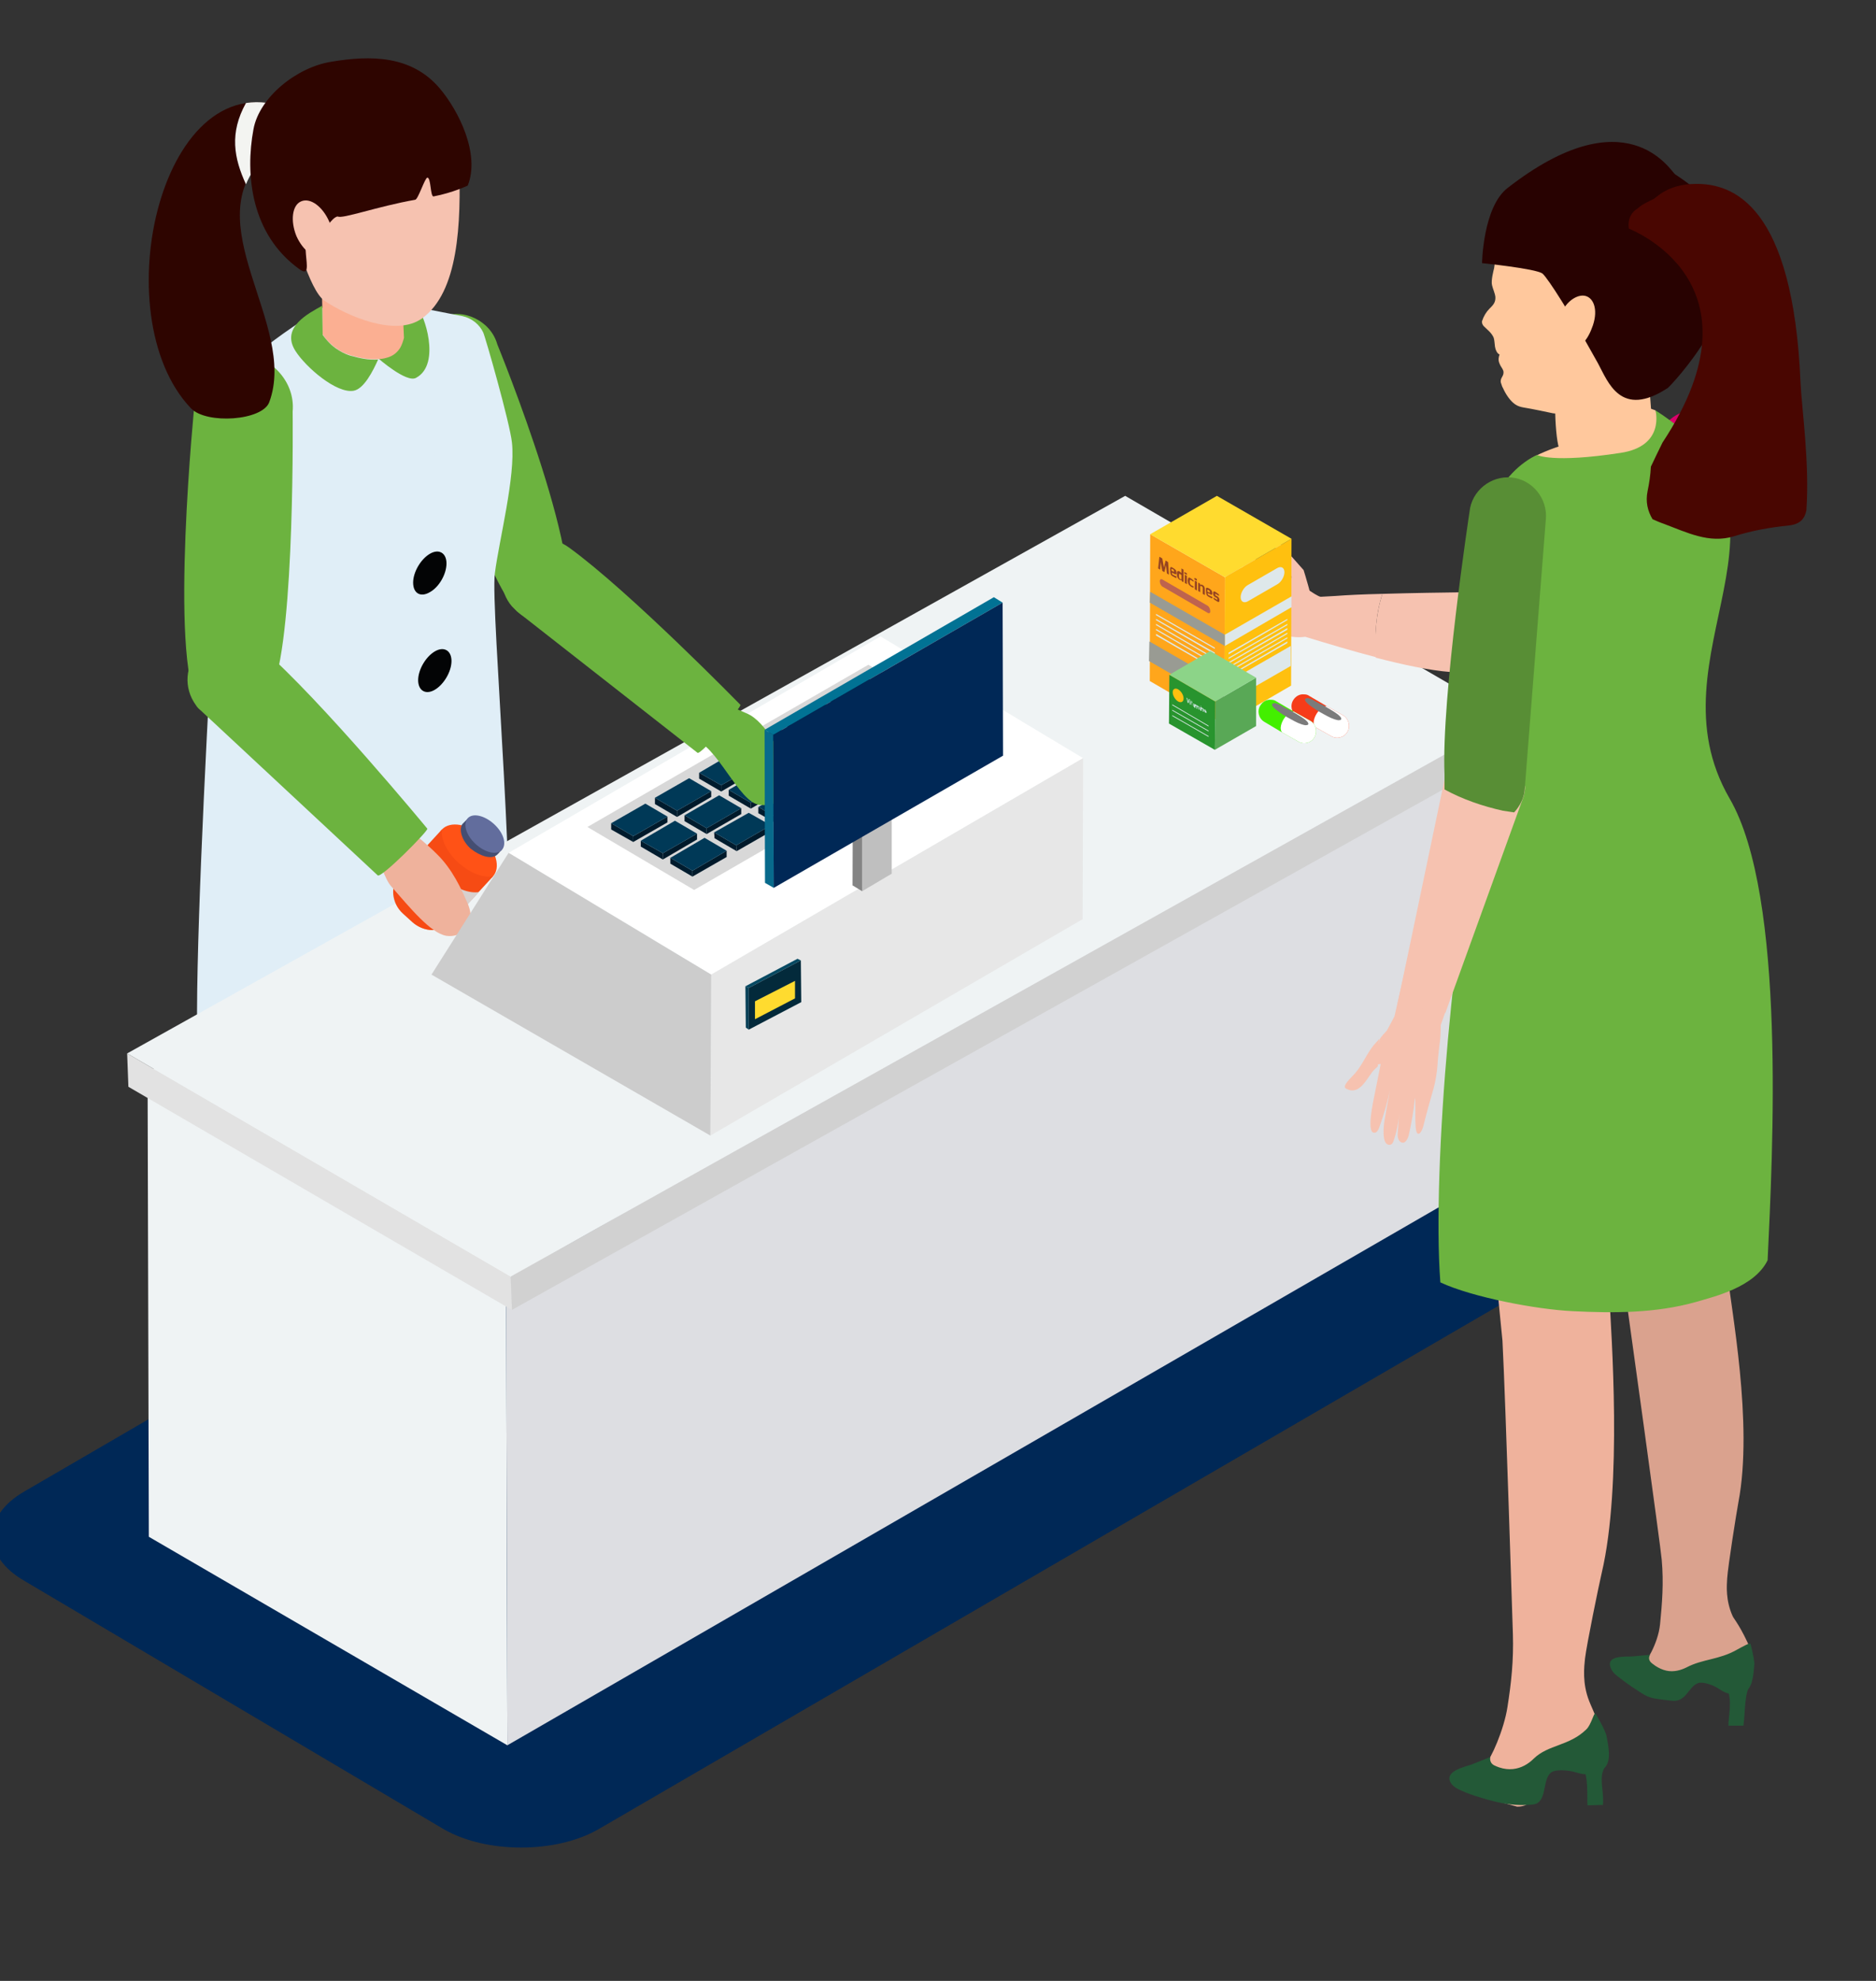 <?xml version="1.0" encoding="utf-8"?>
<!-- Generator: Adobe Illustrator 22.1.0, SVG Export Plug-In . SVG Version: 6.00 Build 0)  -->
<svg version="1.1" id="Layer_1" xmlns="http://www.w3.org/2000/svg" xmlns:xlink="http://www.w3.org/1999/xlink" x="0px" y="0px"
	 viewBox="0 0 450 475" style="enable-background:new 0 0 450 475;" xml:space="preserve">
<rect x="0" y="0" width="450" height="475" fill="#333333" stroke="none"/>
<style type="text/css">
	.st0{fill:#002856;}
	.st1{fill:#6CB33F;}
	.st2{fill:#EFB29C;}
	.st3{fill:#C98B75;}
	.st4{fill:#1F1F1F;}
	.st5{fill:#E0EEF7;}
	.st6{fill:#EDB09D;}
	.st7{fill:#030405;}
	.st8{fill:#FBAF92;}
	.st9{fill:#2E0500;}
	.st10{fill:#F3F4F1;}
	.st11{fill:#F6C2B0;}
	.st12{enable-background:new    ;}
	.st13{fill:#EFF3F4;}
	.st14{fill:#DDDEE2;}
	.st15{fill:#E2E2E2;}
	.st16{fill:#D1D1D1;}
	.st17{opacity:0.11;fill:#CF7D18;}
	.st18{fill:#FF5216;}
	.st19{fill:#F64B14;}
	.st20{fill:#D8D0CE;}
	.st21{opacity:0.41;fill:#F64B14;}
	.st22{fill:#454E72;}
	.st23{fill:#626D9D;}
	.st24{fill:#FFFFFF;}
	.st25{fill:#E7E7E7;}
	.st26{fill:#CCCCCC;}
	.st27{fill:#D8D8D8;}
	.st28{fill:#001C2E;}
	.st29{fill:#001A2B;}
	.st30{fill:#003957;}
	.st31{fill:#BFBFBF;}
	.st32{fill:#848484;}
	.st33{fill:#BABABA;}
	.st34{fill:#086A8C;}
	.st35{fill:#017294;}
	.st36{fill:#074057;}
	.st37{fill:#064962;}
	.st38{fill:#032A3B;}
	.st39{fill:#FFDB2F;}
	.st40{fill:#DA006B;}
	.st41{fill:#FFC89D;}
	.st42{fill:#235937;}
	.st43{fill:#DAA28E;}
	.st44{fill:#280201;}
	.st45{fill:#490601;}
	.st46{fill:#588E35;}
	.st47{fill:#FFC00F;}
	.st48{fill:#FFA61B;}
	.st49{fill:#DEE8EA;}
	.st50{fill:#999B93;}
	.st51{fill:#BE634E;}
	.st52{fill:#59A856;}
	.st53{fill:#28942E;}
	.st54{fill:#8CD488;}
	.st55{fill:#D5E6EA;}
	.st56{fill:#954421;}
	.st57{fill:#F63C19;}
	.st58{fill:#7B7B7B;}
	.st59{fill:#43EF00;}
</style>
<g>
	<g>
		<path class="st0" d="M5.9,379.1l100.5,59.5c10.2,5.9,27,5.9,37.2,0l235.3-136.8c10.2-5.9,10.2-15.6,0-21.5l-100.5-59.5
			c-10.2-5.9-27-5.9-37.2,0L5.9,357.6C-4.4,363.5-4.4,373.2,5.9,379.1z"/>
	</g>
	<g>
		<g>
			<g>
				<path class="st1" d="M124.9,147.3c6.2,4.5,9.7,0,9.7,0c8-7.8-15.3-64.7-15.3-64.7c-1.7-6-8.5-8.5-12.6-6.8
					c-4.9,2-7.5,7.6-5.8,12C100.8,87.8,116.2,141,124.9,147.3z"/>
			</g>
			<g>
				<path class="st2" d="M176.5,182.1c0.2,1,0.6,3.2,2.1,2.7c1.4-0.6,2-4.1,2.5-5.4c0.8-2.2,0.7-4,0.2-6.3c-0.1-0.6-0.9-1.5-2-2
					C176.3,169.9,175.9,178.8,176.5,182.1z"/>
			</g>
			<g>
				<g>
					<path d="M91.6,355.4c-0.5,6.1-0.7,12.4-0.9,15.1l-2.8,0.3c0-6,0.6-10.9,0.8-15.5L91.6,355.4z"/>
				</g>
				<g>
					<g>
						<path class="st3" d="M90.3,247.6c-0.4,4.6-0.9,9.3-1.4,13.9c-0.7,7.4-2.5,14.9-2,22.2c1.4,18.8,3.4,37.4,5.5,56.1l-3.7,15.6
							l6.2,22.1l16.4,0.3c-1.5,0-5.2-31.3-5.5-34.5c-1-8.6,0.4-15.8,1.6-24.2c1.6-10.9,3.1-21.8,4.7-32.6c0.7-5.2,1.7-10.2,1.3-15.5
							c-0.2-2.4-0.2-4.9-0.1-7.3c0.1-2,1.5-6.1,0.9-8c-1-2.8-5.7-3.1-8.4-3.8C100.6,250.5,95.4,249.1,90.3,247.6z"/>
					</g>
					<g>
						<path class="st4" d="M111.3,377.9l-0.1,4.3L99.4,382c-2.4,0-4.5-1.7-5-4l-4.1-17l-1.5-5.4l1.2-4.8c0,0,9,23.5,10,23.5
							c1,0,9.5-0.1,9.5-0.1l0.3-3.3L111.3,377.9z"/>
					</g>
				</g>
			</g>
			<g>
				<path class="st5" d="M69.7,81.9c1.4-2.2,13.3,4.1,23.5,4.1c10.2,0,15.2-9,15.2,1.1c0,10.2-1.5,56.6-11.6,56.6
					C86.7,143.8,64.2,90.5,69.7,81.9z"/>
			</g>
			<g>
				<g>
					<path d="M71.4,365.7c-0.3,6.1-0.3,12.4-0.4,15.1l-2.8,0.3c-0.1-6,0.2-10.9,0.3-15.5H71.4z"/>
				</g>
				<g>
					<g>
						<path class="st6" d="M66.7,258c-0.3,4.7-0.6,9.3-0.9,14c-0.5,7.4-2,15-1.3,22.3c1.9,18.7,4.6,37.3,7.3,55.9l-3.2,15.7
							l6.9,21.9l16.4-0.2c-1.4,0-6.1-31.1-6.6-34.3c-1.2-8.6-0.1-15.8,0.8-24.3c1.2-10.9,2.4-21.8,3.6-32.8
							c0.6-5.3,1.4-10.3,0.9-15.6c-0.2-2.4-0.3-4.9-0.3-7.3c0-2,1.3-6.1,0.6-8c-1.1-2.7-5.8-2.9-8.5-3.6
							C77.1,260.6,71.9,259.3,66.7,258z"/>
					</g>
					<g>
						<path class="st4" d="M91.8,387.5l0.1,4.3L80,392c-2.4,0-4.5-1.5-5.1-3.8l-4.6-16.9l-1.7-5.4l1-4.9c0,0,9.7,23.2,10.7,23.1
							c1,0,9.5-0.4,9.5-0.4l0.2-3.3L91.8,387.5z"/>
					</g>
				</g>
			</g>
			<path class="st1" d="M59.1,297.3c-4.7-5.1-10-51.3-8.4-70.3c0.7-7.6,9.9-28.8,10.1-29.5c0.4-1.2,19.2-5.9,34.9-4.1
				c11.6,1.3,23.4,5.1,23.4,5.1s3,45.8-0.4,86.5C117.5,300.5,69.6,308.7,59.1,297.3z"/>
			<g>
				<path class="st5" d="M54.2,94.2c0-6.5,23.3-20.5,23.3-20.5S90,97.2,98.8,115.6c1.8,3.7,3.3,7.3,4.4,10.4c0.5-3.6,0.8-7.1,1-10.5
					c0.9-23.6-6.6-42.3-6.6-42.3l13.3,2.6c2.3,0.5,4.1,2,5,3.9c0.5,1,6.4,21.7,6.9,26.4c0.9,8.1-3.1,23.5-4.1,31.4
					c-1.1,8.7,5.8,81.2,3.1,114c-0.3,4.1-5.6,7.4-13.1,9.7c-1,0.3-5.9-45.1-5.9-45.1s-0.7,46.8-2.6,47.1
					c-19.4,3.6-45.6,2.4-51.8-4.2C43.9,254.3,54.2,98.6,54.2,94.2z"/>
			</g>
			<g>
				<path class="st1" d="M47.6,168.9c5.1,8,10.6,6.1,10.6,6.1c5.2,0.1,6.3-7.7,7.3-10.3c5.3-13.5,4.7-66,4.7-66
					c0.7-7.6-5.9-13.5-11.4-13.4c-6.5,0.1-12,5.3-12.1,11.1C46.7,96.4,40.5,157.7,47.6,168.9z"/>
			</g>
			<path class="st7" d="M107.1,135.1c0-2.5-1.8-3.6-4-2.3c-2.2,1.3-4,4.4-4,6.9c0,2.6,1.8,3.6,4,2.3
				C105.3,140.8,107.1,137.7,107.1,135.1z"/>
			<path class="st7" d="M108.3,158.5c0-2.5-1.8-3.6-4-2.3c-2.2,1.3-4,4.4-4,6.9c0,2.5,1.8,3.6,4,2.3
				C106.5,164.1,108.3,161,108.3,158.5z"/>
			<g>
				<path class="st1" d="M99.8,90.6c6.2-3.3,1.7-15.8,0.5-16.3c-0.9-0.3-3.3-0.8-4.6,0.7c-2.9,3.4-5,10.9-5,10.9
					S97.5,91.9,99.8,90.6z"/>
			</g>
			<g>
				<path class="st8" d="M77.2,69.5l0.1,3.7l0.1,7c0,0,0.7,1.2,2.1,2.4l0,0c0.3,0.3,0.6,0.6,1,0.8c1,0.8,2.2,1.4,3.6,1.8
					c2.1,0.6,4.4,1.1,6.6,0.9c0.7,0,1.3-0.1,2-0.3c1.6-0.4,2.6-1.3,3.3-2.4c0.4-0.7,0.7-1.6,0.9-2.4l-0.4-8.9l-0.2-4.3L77.2,69.5z"
					/>
			</g>
			<g>
				<path class="st1" d="M70.9,84.2c2.5,3.9,9.8,10.2,13.9,9.5c2.5-0.4,4.7-4.8,5.9-7.5c-2.2,0.2-4.4-0.3-6.6-0.9
					c-1.4-0.4-2.6-1.1-3.6-1.8c-0.4-0.3-0.7-0.5-1-0.8l0,0c-1.3-1.2-2.1-2.4-2.1-2.4l-0.1-7C74.1,75.1,67.2,78.5,70.9,84.2z"/>
			</g>
			<g>
				<path class="st9" d="M69.6,26.2C38.9,13.5,24.5,75.6,45.8,97.9c3.7,3.9,17.2,3,18.8-1.5c6.9-18.6-18.1-43.1-0.9-59.1
					c0.1,0.1,2-1.1,3.1-2.3C69.7,32.2,76.9,30,69.6,26.2z"/>
				<g>
					<path class="st10" d="M69.6,26.2c-3.8-1.6-7.4-2-10.6-1.5c-4,7.2-2.9,13.2,0,19.5c1-2.4,2.5-4.8,4.8-6.9c0.1,0.1,2-1.1,3.1-2.3
						C69.7,32.2,76.9,30,69.6,26.2z"/>
					<path class="st11" d="M69.3,50.6c1,4.8,4.9,19,8.5,21.5c5.2,3.5,17.1,8.9,23.5,4.2c8.6-6.3,9.4-22.3,8.8-37.9
						c-0.6-15.6-12.6-18.1-22.5-11C77.8,34.3,66.3,35.2,69.3,50.6z"/>
					<path class="st9" d="M105.4,21.1c-6.7-7.8-16.4-7.9-25.9-6.3c-8.3,1.3-17.3,8.5-18.7,16.2c-2,10.7-0.7,25.2,11.1,33.6
						c4.4,3.1-1.9-9.6,4.4-9.3c2,0.1,3.1-3.1,4.7-3.4c1,0.7,9.5-2.4,18.6-4c0.7-0.1,2.3-5.2,2.9-5.3c0.9-0.1,0.7,4.6,1.5,4.5
						c4.7-0.9,8.2-2.6,8.2-2.6C115.2,37,110.1,26.6,105.4,21.1z"/>
					<path class="st11" d="M79,53.2c1.6,3.6,1.1,7.3-1.1,8.3c-2.2,0.9-5.2-1.3-6.8-4.9c-1.5-3.7-1-7.4,1.1-8.3
						C74.4,47.3,77.4,49.5,79,53.2z"/>
				</g>
			</g>
		</g>
		<g>
			<g>
				<g class="st12">
					<g>
						<polygon class="st13" points="121.4,307.1 35.4,257.1 35.7,368.5 121.7,418.5 						"/>
					</g>
					<g>
						<polygon class="st13" points="355.2,172.1 269.1,122.1 35.4,257.1 121.4,307.1 						"/>
					</g>
					<g>
						<polygon class="st14" points="121.4,307.1 121.7,418.5 355.5,283.5 355.2,172.1 						"/>
					</g>
				</g>
			</g>
			<g>
				<g class="st12">
					<g>
						<polygon class="st15" points="122.5,306.1 30.5,252.6 30.8,260.6 122.8,314.1 						"/>
					</g>
					<g>
						<polygon class="st13" points="362,172.3 269.9,118.9 30.5,252.6 122.5,306.1 						"/>
					</g>
					<g>
						<polygon class="st16" points="122.5,306.1 122.8,314.1 362.3,180.3 362,172.3 						"/>
					</g>
				</g>
			</g>
		</g>
		<g>
			<path class="st2" d="M102,205.7c-0.1,0.1-0.2-0.1-0.1,0.1c2.6,2.5,6.8,4.4,10.2,5.3c1,0.3,3.3,0.9,3.5-0.7
				c0.1-1.6-4-5.7-10.5-7.3c-0.7-0.1-4.5-0.8-4.1,0.4L102,205.7z"/>
			<g>
				<path class="st17" d="M117.9,209.5c-4.9,7.3-14.1,12-22.1,8.6c0.3,0.4,0.6,0.7,0.9,1l2.2,2c2.8,2.5,6.9,2.6,9.2,0.1l10.3-11.2
					L117.9,209.5z"/>
				<path class="st18" d="M118.2,210.2c-2,2.1-6.3,1.4-9.7-1.8c-3.4-3.1-4.5-7.4-2.5-9.5c2-2.1,6.3-1.4,9.7,1.8
					C119,203.9,120.2,208.1,118.2,210.2z"/>
				<path class="st19" d="M118.3,210.1l-10.2,11.1c-2.3,2.5-6.4,2.4-9.2-0.1l-2.2-2c-2.8-2.5-3.2-6.7-0.9-9.1l10.2-11.1
					c-0.3,2.3,1.2,5.5,4,8C112.8,209.4,116,210.6,118.3,210.1z"/>
				<path class="st20" d="M106.6,210.6c-2.7-2.5-4.2-5.7-4-8l-4.5,4.9c-0.3,2.3,1.2,5.5,4,8c2.7,2.5,6,3.7,8.3,3.3l4.5-4.9
					C112.6,214.3,109.3,213.1,106.6,210.6z"/>
				<path class="st21" d="M94.7,216.1c0.4,1.1,1,2.1,2,3l2.2,2c2.8,2.5,6.9,2.6,9.2,0.1l2.3-2.5c-0.1,0-0.3,0-0.4,0.1
					C105.2,221.6,98.8,220,94.7,216.1z"/>
				<g>
					<path class="st22" d="M119.2,205c0.1-0.1,0.1-0.1,0.2-0.2c0.1-0.1,0.1-0.1,0.2-0.2l0.8-0.9l-0.5-0.4c0-1.4-0.9-3.2-2.4-4.6
						c-1.6-1.4-3.4-2.2-4.8-2l-0.5-0.4l-1,1c0,0-0.1,0.1-0.1,0.1c0,0,0,0.1-0.1,0.1l-0.1,0.1l0,0c-0.9,1.4-0.1,4,2,5.9
						C115.3,205.4,117.9,206.1,119.2,205L119.2,205L119.2,205z"/>
					<path class="st23" d="M120.4,203.8c-1.2,1.3-4,0.7-6.3-1.4c-2.3-2.1-3.1-4.8-1.9-6.2c1.2-1.3,4-0.7,6.3,1.4
						C120.8,199.7,121.6,202.4,120.4,203.8z"/>
				</g>
			</g>
			<path class="st2" d="M90,205.1c1-4.2,6-5.3,8.3-5.8c1.4,0.9,4,3,6.5,5.5c3.7,3.6,5.9,8.4,7.4,11.9c2.3,5.4-1.7,8.2-5.1,7.7
				c-3.8-0.6-8.8-6.8-13.2-11.8C92.2,210.8,91.1,206,90,205.1z"/>
			<path class="st1" d="M47,169.1c0.3,0.5,0.7,0.9,1.2,1.3l42.4,39.5c0.8,0.8,12.3-10.8,11.9-11.2c0,0-25.5-30.9-39.7-43.2
				c-4.4-3.8-10.8-4-14.7,0.2C44.3,159.4,44,165,47,169.1z"/>
		</g>
		<g>
			<g>
				<g class="st12">
					<g>
						<polygon class="st24" points="122,204.5 211.2,152.6 259.8,181.8 170.6,233.7 						"/>
					</g>
					<g>
						<polygon class="st25" points="170.6,233.7 259.8,181.8 259.7,220.4 170.4,272.3 						"/>
					</g>
					<g>
						<polygon class="st26" points="122,204.5 170.6,233.7 170.4,272.3 103.5,233.7 						"/>
					</g>
				</g>
			</g>
			<g>
				<g class="st12">
					<g>
						<polygon class="st27" points="140.9,198.3 166.5,213.4 233.9,174.5 208.3,159.4 						"/>
					</g>
					<g>
						<g class="st12">
							<g>
								<polygon class="st28" points="199.3,167 199.3,168.4 204.6,171.5 204.6,170.1 								"/>
							</g>
							<g>
								<polygon class="st29" points="204.6,170.1 204.6,171.5 212.8,166.7 212.8,165.3 								"/>
							</g>
							<g>
								<polygon class="st30" points="199.3,167 204.6,170.1 212.8,165.3 207.5,162.2 								"/>
							</g>
						</g>
						<g class="st12">
							<g>
								<polygon class="st28" points="188.7,173.1 188.8,174.5 194.1,177.6 194.1,176.2 								"/>
							</g>
							<g>
								<polygon class="st29" points="194.1,176.2 194.1,177.6 202.3,172.8 202.3,171.4 								"/>
							</g>
							<g>
								<polygon class="st30" points="188.7,173.1 194.1,176.2 202.3,171.4 197,168.3 								"/>
							</g>
						</g>
						<g class="st12">
							<g>
								<polygon class="st28" points="178.2,179.2 178.2,180.6 183.5,183.7 183.5,182.2 								"/>
							</g>
							<g>
								<polygon class="st29" points="183.5,182.2 183.5,183.7 191.7,178.9 191.7,177.5 								"/>
							</g>
							<g>
								<polygon class="st30" points="178.2,179.2 183.5,182.2 191.7,177.5 186.4,174.4 								"/>
							</g>
						</g>
						<g class="st12">
							<g>
								<polygon class="st28" points="167.7,185.3 167.7,186.7 173,189.8 173,188.3 								"/>
							</g>
							<g>
								<polygon class="st29" points="173,188.3 173,189.8 181.2,185 181.2,183.6 								"/>
							</g>
							<g>
								<polygon class="st30" points="167.7,185.3 173,188.3 181.2,183.6 175.9,180.5 								"/>
							</g>
						</g>
						<g class="st12">
							<g>
								<polygon class="st28" points="157.1,191.3 157.1,192.8 162.4,195.9 162.4,194.4 								"/>
							</g>
							<g>
								<polygon class="st29" points="162.4,194.4 162.4,195.9 170.6,191.1 170.6,189.7 								"/>
							</g>
							<g>
								<polygon class="st30" points="157.1,191.3 162.4,194.4 170.6,189.7 165.3,186.6 								"/>
							</g>
						</g>
						<g class="st12">
							<g>
								<polygon class="st28" points="206.4,171.1 206.4,172.6 211.7,175.6 211.7,174.2 								"/>
							</g>
							<g>
								<polygon class="st29" points="211.7,174.2 211.7,175.6 220,170.9 219.9,169.4 								"/>
							</g>
							<g>
								<polygon class="st30" points="206.4,171.1 211.7,174.2 219.9,169.4 214.6,166.4 								"/>
							</g>
						</g>
						<g class="st12">
							<g>
								<polygon class="st28" points="195.9,177.2 195.9,178.6 201.2,181.7 201.2,180.3 								"/>
							</g>
							<g>
								<polygon class="st29" points="201.2,180.3 201.2,181.7 209.4,177 209.4,175.5 								"/>
							</g>
							<g>
								<polygon class="st30" points="195.9,177.2 201.2,180.3 209.4,175.5 204.1,172.4 								"/>
							</g>
						</g>
						<g class="st12">
							<g>
								<polygon class="st28" points="185.3,183.3 185.3,184.7 190.6,187.8 190.6,186.4 								"/>
							</g>
							<g>
								<polygon class="st29" points="190.6,186.4 190.6,187.8 198.9,183.1 198.9,181.6 								"/>
							</g>
							<g>
								<polygon class="st30" points="185.3,183.3 190.6,186.4 198.9,181.6 193.6,178.5 								"/>
							</g>
						</g>
						<g class="st12">
							<g>
								<polygon class="st28" points="174.8,189.4 174.8,190.8 180.1,193.9 180.1,192.5 								"/>
							</g>
							<g>
								<polygon class="st29" points="180.1,192.5 180.1,193.9 188.3,189.1 188.3,187.7 								"/>
							</g>
							<g>
								<polygon class="st30" points="174.8,189.4 180.1,192.5 188.3,187.7 183,184.6 								"/>
							</g>
						</g>
						<g class="st12">
							<g>
								<polygon class="st28" points="164.2,195.5 164.2,196.9 169.5,200 169.5,198.6 								"/>
							</g>
							<g>
								<polygon class="st29" points="169.5,198.6 169.5,200 177.8,195.2 177.8,193.8 								"/>
							</g>
							<g>
								<polygon class="st30" points="164.2,195.5 169.5,198.6 177.8,193.8 172.5,190.7 								"/>
							</g>
						</g>
						<g class="st12">
							<g>
								<polygon class="st28" points="213.5,175.3 213.5,176.7 218.8,179.8 218.8,178.3 								"/>
							</g>
							<g>
								<polygon class="st29" points="218.8,178.3 218.8,179.8 227.1,175 227.1,173.6 								"/>
							</g>
							<g>
								<polygon class="st30" points="213.5,175.3 218.8,178.3 227.1,173.6 221.8,170.5 								"/>
							</g>
						</g>
						<g class="st12">
							<g>
								<polygon class="st28" points="203,181.3 203,182.8 208.3,185.9 208.3,184.4 								"/>
							</g>
							<g>
								<polygon class="st29" points="208.3,184.4 208.3,185.9 216.5,181.1 216.5,179.7 								"/>
							</g>
							<g>
								<polygon class="st30" points="203,181.3 208.3,184.4 216.5,179.7 211.2,176.6 								"/>
							</g>
						</g>
						<g class="st12">
							<g>
								<polygon class="st28" points="192.4,187.4 192.4,188.9 197.7,191.9 197.7,190.5 								"/>
							</g>
							<g>
								<polygon class="st29" points="197.7,190.5 197.7,191.9 206,187.2 206,185.8 								"/>
							</g>
							<g>
								<polygon class="st30" points="192.4,187.4 197.7,190.5 206,185.8 200.7,182.7 								"/>
							</g>
						</g>
						<g class="st12">
							<g>
								<polygon class="st28" points="181.9,193.5 181.9,195 187.2,198 187.2,196.6 								"/>
							</g>
							<g>
								<polygon class="st29" points="187.2,196.6 187.2,198 195.4,193.3 195.4,191.8 								"/>
							</g>
							<g>
								<polygon class="st30" points="181.9,193.5 187.2,196.6 195.4,191.8 190.1,188.8 								"/>
							</g>
						</g>
						<g class="st12">
							<g>
								<polygon class="st28" points="171.3,199.6 171.4,201 176.7,204.1 176.6,202.7 								"/>
							</g>
							<g>
								<polygon class="st29" points="176.6,202.7 176.7,204.1 184.9,199.4 184.9,197.9 								"/>
							</g>
							<g>
								<polygon class="st30" points="171.3,199.6 176.6,202.7 184.9,197.9 179.6,194.9 								"/>
							</g>
						</g>
						<g class="st12">
							<g>
								<polygon class="st28" points="146.6,197.4 146.6,198.9 151.9,201.9 151.9,200.5 								"/>
							</g>
							<g>
								<polygon class="st29" points="151.9,200.5 151.9,201.9 160.1,197.2 160.1,195.8 								"/>
							</g>
							<g>
								<polygon class="st30" points="146.6,197.4 151.9,200.5 160.1,195.8 154.8,192.7 								"/>
							</g>
						</g>
						<g class="st12">
							<g>
								<polygon class="st28" points="153.7,201.6 153.7,203 159,206.1 159,204.6 								"/>
							</g>
							<g>
								<polygon class="st29" points="159,204.6 159,206.1 167.2,201.3 167.2,199.9 								"/>
							</g>
							<g>
								<polygon class="st30" points="153.7,201.6 159,204.6 167.2,199.9 161.9,196.8 								"/>
							</g>
						</g>
						<g class="st12">
							<g>
								<polygon class="st28" points="160.8,205.7 160.8,207.1 166.1,210.2 166.1,208.8 								"/>
							</g>
							<g>
								<polygon class="st29" points="166.1,208.8 166.1,210.2 174.3,205.5 174.3,204 								"/>
							</g>
							<g>
								<polygon class="st30" points="160.8,205.7 166.1,208.8 174.3,204 169,200.9 								"/>
							</g>
						</g>
					</g>
				</g>
			</g>
			<g>
				<path class="st1" d="M166.1,177.2c0.8-4,6.2-7.6,8.4-8.1c1.4,0.9-0.7-0.4,4.7,2c4.5,1.9,8.9,10.4,9.1,14
					c0.4,7.7-2.8,8.2-6.1,7.9C177.2,192.5,171.9,178.3,166.1,177.2z"/>
				<path class="st1" d="M122.8,145.4c0.4,0.4,0.8,0.8,1.2,1.2l43.3,33.9c0.8,0.7,10.8-11.2,10.3-11.5c0,0-26.6-27.2-41.1-37.7
					c-4.4-3.2-10.5-2.9-13.9,1.3C119.5,136.4,119.7,141.8,122.8,145.4z"/>
			</g>
			<g>
				<g>
					<g class="st12">
						<g>
							<polygon class="st31" points="213.9,180.9 213.9,209.5 206.8,213.7 206.8,185 							"/>
						</g>
						<g>
							<polygon class="st32" points="206.8,185 206.8,213.7 204.5,212.3 204.6,183.7 							"/>
						</g>
						<g>
							<polygon class="st33" points="213.9,180.9 206.8,185 204.6,183.7 211.7,179.6 							"/>
						</g>
					</g>
				</g>
				<g>
					<g class="st12">
						<g>
							<polygon class="st34" points="185.6,212.9 183.5,211.7 183.4,175 185.5,176.2 							"/>
						</g>
						<g>
							<polygon class="st35" points="185.5,176.2 183.4,175 238.4,143.2 240.5,144.5 							"/>
						</g>
						<g>
							<polygon class="st0" points="240.5,144.5 240.6,181.2 185.6,212.9 185.5,176.2 							"/>
						</g>
					</g>
				</g>
			</g>
			<g>
				<g class="st12">
					<g>
						<polygon class="st36" points="179.6,236.9 178.8,236.5 178.9,246.4 179.6,246.9 						"/>
					</g>
					<g>
						<polygon class="st37" points="192.1,230.3 191.3,229.9 178.8,236.5 179.6,236.9 						"/>
					</g>
					<g>
						<polygon class="st38" points="179.6,236.9 179.6,246.9 192.2,240.3 192.1,230.3 						"/>
						<polygon class="st39" points="190.7,239.4 190.7,235.2 181.1,240.1 181.1,244.4 						"/>
					</g>
				</g>
			</g>
		</g>
		<g>
			<g>
				<path class="st11" d="M292.8,136.4c0.5-1.6,4.6-0.2,5.6,0.3c2.2,0.9,4.4,1.8,6.7,2.7c-2.6-1.1-5.1-2.5-7.5-4
					c-0.6-0.3-1.6-1-1.3-1.8c0.6-1.6,7.1,1.5,8.4,2.1c0.8,0.3,1.6,0.7,2.4,1c0.7,1.1,0.9,2.1,0.7,3.7c-0.3,2-1.1,3.9-2.2,5.6
					c-0.7,1.2-1.8,2.2-2.8,3.2c-2.7-1.4-4.6-2.4-7.5-3.9c-0.5-0.3-1.1-0.6-1.3-1.1c-1-1.9,5.9,0.5,8.2,0.6c-3-0.9-5.5-1.9-8.2-3.3
					c-0.6-0.3-1.8-1.1-1.2-2.1c0.5-0.8,1.8-0.5,2.5-0.3c1.4,0.4,2.8,0.8,4.2,1.3c-2.2-0.7-4.3-1.6-6.2-2.8
					C292.8,137.3,292.6,136.8,292.8,136.4z"/>
				<path class="st11" d="M306.1,136.2c5,3.2,9.6,6.8,10.7,6.9c0.3,0,3.6-0.2,3.6-0.2l0,0c2.5-0.2,6.6-0.4,11.2-0.5
					c-1.6,4.9-1.9,10.1-1.5,15.2c-5.8-1.5-11.7-3.3-17-4.9c-7,0.9-12.3-4.7-13-4.9c-0.8-2.6,4.1-0.4,4.4-3.1
					C305,140.5,304.4,139.9,306.1,136.2z"/>
				<path class="st11" d="M331.6,142.4c13.5-0.4,32-0.5,32-0.5c6.3,2-3.3,10.9-6.2,16.9c-2,4.3-14.3,2.3-27.4-1.1
					C329.7,152.5,330,147.3,331.6,142.4z"/>
				<path class="st11" d="M312.7,136.7l-5.4-6.1c0,0-0.8-1.1-1.1-0.4c-0.2,0.4-0.7,2.8,1.3,5c0.6,0.7,2.3,3,2.3,3s-0.2,4.8,0.6,7.6
					c0,0,1.3,4.3,2.8,3.8c1.9-0.7,1.8-3,1.8-3l-0.5-3.3C314.7,143.4,313,137.6,312.7,136.7z"/>
			</g>
			<path class="st40" d="M394,180L394,180c-4.4-0.7-9.1-7.8-8.3-12.2l12-62c0.8-4.8,5.4-8.1,10.2-7.3l0,0c4.8,0.8,8.1,5.4,7.3,10.2
				c0,0-8.5,43.6-15.6,58.8C397.7,171.5,398.3,180.7,394,180z"/>
			<path class="st41" d="M396.4,102.9c0.2,7.9-20.7,10.3-22.4,4.7c-1.3-4.1-1-16-1-16l22.4-2.1C395.4,89.5,396.4,102.8,396.4,102.9z
				"/>
			<path class="st41" d="M365.8,111.3c-0.1-1.5,11.5-6,12.8-5c4.8,3.8,10.6-1.2,13.9-3c3-1.6,3.2-5.4,3.2-5.4l1.4,0.5
				c0,0,8.4,17-6.6,19.9c-5.4,1-11.4,0.6-16.2-1.7C370.1,114.7,362,115.1,365.8,111.3z"/>
			<g>
				<g>
					<path class="st42" d="M419.6,404.1c-0.1,0.5,0.6-1.2,0.6-0.7c-1.9,2.3-1.5,7-2,10.4l-3.6,0c-0.1-1.5,1.1-6.5-0.4-8.8
						c-0.3-0.5-0.8-1-1.4-1.3L419.6,404.1z"/>
				</g>
				<path class="st43" d="M420.9,266l-6.6,38.5c0,0.1,0,0.2,0,0.3c0.9,9,6.3,36.5,2.7,55.4c-0.5,2.7-2.5,15.3-2.7,18.3
					c-0.1,1.7-0.4,5.2,1.3,9c0.3,0.7,2,2.5,4.5,8.4c0.8,1.8-11.8,4.7-13.4,5.4c-11.6,5.6-13-1.7-13-1.7c0.9-0.5,4-5.3,4.5-10.1
					c0.5-5.1,0.9-9.9,0.4-15.5c-0.1-2-8.5-62.5-8.8-64.6c0,0,0-0.1,0-0.1l-0.5-52.3c0-0.6,0.6-1.1,1.2-0.9l29.7,8.9
					C420.7,265.1,421,265.5,420.9,266z"/>
				<g>
					<path class="st42" d="M391.5,397.2c1-0.1,4.3-0.4,4.3-0.4s-0.7,1,0.3,1.9c0.3,0.3,0.7,0.5,0.9,0.7c0.9,0.6,1.8,1,2.7,1.2
						c1.8,0.4,3.5-0.1,4.9-0.8c3.8-2,7.8-1.8,12-4.2c1.3-0.7,3.2-1.8,3.3-1.4c0.6,2.2,1,4.4,0.9,5c-0.2,2.7-0.5,5.5-2.2,6.5
						c-1,0.6-3.6,1.1-5.9-0.5c-1.9-1.3-4.3-2-5.4-1.6c-2.4,0.9-2.8,4.7-6.4,4.2c-5.3-0.6-5.3-0.6-8.2-2.5c-1.4-0.9-2.7-1.8-4.1-2.9
						c-0.7-0.5-1.8-1.3-2.2-2.4C385,396.8,390.2,397.3,391.5,397.2z"/>
				</g>
			</g>
			<g>
				<g>
					<path class="st42" d="M385,421.9c0,0.2,0,0.4,0,0.5c0,0.4,0,0.8,0.1,1.1c-1.8,2.7-0.3,5.5-0.6,9.3l-3.7,0.1
						c-0.2-1.7,0.4-7.2-1.4-9.8c-0.4-0.6-1-1-1.7-1.4L385,421.9z"/>
				</g>
				<path class="st2" d="M361.6,409.3c0.9-5.7,1.5-11.1,1.3-17.5c-0.1-2.3-1.7-54.7-2.5-70.3l-6.8-68.7l46.6,10L386,310
					c0.5,10,3.2,46-1.8,67.2c-0.7,3-3.6,17.1-4,20.5c-0.2,1.9-0.7,5.9,1,10.2c0.3,0.8,1.4,3.2,1.8,4.3c0.5,1.4,0,1.7,0.4,2.6
					c0.7,2.1,0.9,1.3-0.8,1.9c-1,0.4-2.3,0.5-3.4,0.8c-1.5,0.5-2.5,1.3-3.7,2.2c-1.8,1.3-4.3,2.1-5.6,4c-1.1,1.7-0.7,4.4-1.4,6.3
					c-0.8,1.9-2.1,3.2-4.5,3.2c-0.1,0-0.1,0-0.1,0l-5.9-1.6c-0.8-0.4-1.6-1-2.3-1.6c-0.8-0.6-1.4-1.3-2.1-2c0.6-0.3,2.2-5.1,2.9-5.4
					C357.5,422.1,360.8,414.7,361.6,409.3z"/>
				<g>
					<path class="st42" d="M353,423.1c1.1-0.4,4.5-1.8,4.5-1.8s-0.4,1.3,0.9,2c0.4,0.2,0.9,0.4,1.2,0.5c1.2,0.4,2.3,0.5,3.3,0.4
						c2-0.2,3.7-1.2,5-2.5c3.5-3.4,8.5-3,12.6-7c1.2-1.1,1.9-4.3,2.2-3.8c1.4,2.2,2.4,4.4,2.6,5.1c0.6,3,1.2,6.1-0.3,7.8
						c-0.9,1-3.5,2.3-6.6,1.3c-2.5-0.8-5.4-0.8-6.3-0.1c-2.3,1.7-0.8,7.3-4.4,7.7c-3.7,0.4-7.1-0.1-11-1.2c-1.7-0.5-3.5-1-5.4-1.8
						c-0.9-0.4-2.3-0.9-3.1-1.9C345.9,424.7,351.7,423.6,353,423.1z"/>
				</g>
			</g>
			<path class="st1" d="M406.8,312.2c-9.6,2.7-19.7,2.7-29.6,2.2c-8.5-0.4-24-3.3-31.7-6.9c-2.1-27.4,3.6-90.5,10-111.8
				c4.6-15.2,11.3-22.9,3.6-43.6c-9.9-26.6,2.4-39.8,9.6-43c0,0,3.7,2,20-0.5c10.8-1.6,8.4-10.2,8.4-10.2
				c40,25.6-2.3,58.4,17.8,93.1c13.6,23.4,10.3,85.3,9.1,110.7C420.8,308.7,411.2,310.9,406.8,312.2z"/>
			<g>
				<path class="st41" d="M397.6,92c-5.3,6.2-18.3,8.2-20.5,6.9h0c-0.4,0-3.6,0.4-4.6,0.2c-2.4-0.5-4.7-1-7.1-1.4
					c-0.6-0.1-1.3-0.3-1.9-0.7c-1.2-0.8-2.3-2.4-3-4c-0.1-0.1-0.1-0.2-0.2-0.4c-0.1-0.3-0.2-0.6-0.3-0.9c-0.2-1.2,0.9-1.5,0.6-2.8
					c-0.2-0.6-0.7-1.1-0.9-1.7c-0.4-0.9-0.2-1.6,0-2.2c-0.6-0.2-1-1.2-1.1-1.9c-0.1-0.7-0.1-1.4-0.3-2.1c-0.5-1.2-1.5-1.9-2.4-2.8
					c-0.3-0.3-0.5-0.9-0.4-1.2c0.4-1.2,1-2.2,1.8-3c0.7-0.7,1.5-1.4,1.4-2.8c-0.1-0.9-0.6-1.9-0.8-2.8c-0.3-1.1,0.4-3.7,0.5-4.1
					c0.1-0.2,0.3-3.4,0.3-4.7c0,0,0.1-0.8,0.1-1c0.1-0.9,1.2-4.6,1.6-5.5c0.2-0.4,0.4-0.8,0.7-1.2c0.4-0.8,0.9-1.5,1.5-2.2
					c0.3-0.4,0.6-0.7,0.9-1c1.9-1.9,4.2-3.4,6.8-4.4c1.4-0.6,2.9-0.9,4.4-1.2c0,0,0,0,0,0c5.3-0.9,12.3-0.5,17.2,1.8
					c7.2,3.4,14.1,11,15.6,18.1C409.5,74.1,402.8,86,397.6,92z"/>
				<path class="st44" d="M414.7,56.3c-1-7.1-12.9-14.5-12.9-14.5c-1.2-1-11.7-18.9-40.2,3.3c-5.9,4.6-6.1,18-6.1,18
					s12.9,1.3,14.5,2.5c1.4,1.2,7,10.2,11.5,18.3c0.6,1.1,1.2,2.1,1.8,3.2c2.4,4.4,5.4,13.4,16.8,5.9
					C400.9,92.3,419.9,72.6,414.7,56.3z"/>
				<path class="st41" d="M382.1,78c-1.2,3.5-2.9,5.5-5.1,5.2c-2.2-0.3-3.4-2.6-2.9-6.3c0.4-3.6,3.6-6.3,5.9-6
					C382.2,71.2,383.4,74.1,382.1,78z"/>
			</g>
			<path class="st45" d="M429.1,126c-4.7,0.5-8.7,1.2-13.2,2.6c-5.9,1.8-11.2-0.9-16.8-3c-0.9-0.3-1.8-0.7-2.7-1.1
				c-1.2-2-1.7-4.2-1.2-6.7c0.4-1.9,0.7-3.9,0.8-5.9c0.9-1.9,1.8-3.8,2.8-5.8c25.6-38.7-8.1-51.2-8.1-51.3c-0.3-2.3,0.6-3.9,2.1-4.8
				c1.1-1,2.6-1.7,3.9-2.3c0.6-0.3,3.3-3.5,9.8-3.6c9.2-0.2,23.6,5,25.4,47.7c0.3,6.3,2.2,19.3,1.4,30.6
				C432.9,124.3,431.9,125.7,429.1,126z"/>
			<g>
				<path class="st11" d="M325.1,257.3c1.8-2.1,2.8-4.8,4.6-6.9c0.4-0.4,0.8-0.9,1.2-1.3c-0.4,2.2-0.2,4.4-0.4,6.6
					c-0.4,0.4-0.9,0.8-1.3,1.3c-1.4,1.8-3.2,5.7-6.2,4.1c-0.2-0.1-0.4-0.2-0.4-0.5C322.5,259.8,324.5,258,325.1,257.3z"/>
				<path class="st11" d="M332.6,247.2c0.1-0.1,1-1.8,1.9-3.5l13.4-59.4c1.5-5.9,4,2.9,9.9,4.4c5.9,1.5,5.6,4.4,4.1,10.3l-16.3,46.8
					c0,1.8-0.1,3.5-0.3,4.7c-0.2,1.8-0.4,3.3-0.5,5.1c-0.1,1.5-0.5,3.9-0.9,5.3c-1,3.5-1.6,5.6-2.5,9.2c-0.2,0.6-0.4,1.2-0.8,1.6
					c-1.7,1.4-0.8-6.1-1.2-8.5c-0.3,3.2-0.8,6-1.5,9.1c-0.2,0.7-0.8,2.1-1.8,1.6c-0.9-0.4-0.9-1.8-0.8-2.5c0.1-1.5,0.2-3,0.4-4.5
					c-0.3,2.4-0.7,4.7-1.5,6.9c-0.2,0.5-0.6,0.8-1.1,0.7c-1.7-0.2-1.2-4.7-1-5.8c0.4-2.4,0.9-4.9,1.3-7.3c-0.6,2.9-1.4,5.7-2.4,8.5
					c-0.2,0.6-0.6,1.9-1.5,1.7c-1.7-0.3-0.1-7.5,0.2-9c0.5-2.5,1-5,1.5-7.5c-0.2,0.2-1.7,0-1.9,0.2c0.1-2.2,1.3-4.1,1.7-6.2
					C331.4,248.5,332,247.8,332.6,247.2z"/>
			</g>
			<path class="st11" d="M357.8,188.7c-5.9-1.5-9.1-11-10.6-5.1l-12,57.3c3.3,0.5,11,1.9,11.5,2l18.8-52
				C366.9,185,363.7,190.2,357.8,188.7z"/>
			<path class="st46" d="M346.5,189.3c4.4,2.4,9.1,4,14,5.1c0.9,0.1,1.8,0.3,2.7,0.4c1.4-1.5,2.3-3.4,2.5-5.1l5.1-65.1
				c0.5-5-3.2-9.6-8.2-10.1c-5-0.5-9.6,3.2-10.1,8.2c0,0-6.8,44.7-6,63C346.5,187,346.5,188.2,346.5,189.3z"/>
		</g>
		<g>
			<g>
				<g class="st12">
					<g>
						<polygon class="st47" points="309.8,129.2 309.7,164.4 293.7,173.7 293.8,138.4 						"/>
					</g>
					<g>
						<polygon class="st48" points="293.8,138.4 293.7,173.7 275.8,163.3 275.9,128.1 						"/>
					</g>
					<g>
						<polygon class="st39" points="309.8,129.2 293.8,138.4 275.9,128.1 291.9,118.9 						"/>
					</g>
				</g>
			</g>
			<polygon class="st49" points="309.8,145.6 293.8,154.9 293.8,152.2 309.8,143 			"/>
			<polygon class="st50" points="275.8,144.5 293.8,154.9 293.8,152.2 275.9,141.9 			"/>
			<polygon class="st49" points="309.6,159.7 293.6,168.9 293.6,164.1 309.6,154.9 			"/>
			<polygon class="st50" points="275.6,158.5 293.6,168.9 293.6,164.1 275.7,153.8 			"/>
			<path class="st51" d="M289.6,146.9l-10.7-6.2c-0.4-0.2-0.7-0.8-0.7-1.3l0,0c0-0.5,0.3-0.7,0.7-0.4l10.7,6.2
				c0.4,0.2,0.7,0.8,0.7,1.3l0,0C290.4,147,290,147.2,289.6,146.9z"/>
			<g>
				<polygon class="st49" points="291.4,155.6 277.3,147.5 277.3,147.2 291.4,155.3 				"/>
			</g>
			<g>
				<polygon class="st49" points="294.7,156.9 308.8,148.7 308.8,148.4 294.7,156.5 				"/>
			</g>
			<g>
				<polygon class="st49" points="294.7,158 308.8,149.9 308.8,149.6 294.7,157.7 				"/>
			</g>
			<g>
				<polygon class="st49" points="294.7,159.1 308.8,151 308.8,150.6 294.7,158.8 				"/>
			</g>
			<g>
				<polygon class="st49" points="294.7,160.2 308.8,152 308.8,151.7 294.7,159.9 				"/>
			</g>
			<g>
				<polygon class="st49" points="294.7,161.2 308.8,153.1 308.8,152.8 294.7,160.9 				"/>
			</g>
			<g>
				<polygon class="st49" points="294.7,162.3 308.8,154.2 308.8,153.8 294.7,162 				"/>
			</g>
			<g>
				<polygon class="st49" points="291.4,156.9 277.3,148.7 277.3,148.4 291.4,156.5 				"/>
			</g>
			<g>
				<polygon class="st49" points="291.4,158.1 277.3,149.9 277.3,149.6 291.4,157.8 				"/>
			</g>
			<g>
				<polygon class="st49" points="291.4,159.3 277.3,151.1 277.3,150.8 291.4,159 				"/>
			</g>
			<g>
				<polygon class="st49" points="291.4,160.5 277.3,152.4 277.3,152 291.4,160.2 				"/>
			</g>
			<path class="st49" d="M306.4,140.1l-7.1,4.1c-0.9,0.5-1.7,0.1-1.7-1l0,0c0-1.1,0.8-2.4,1.7-2.9l7.1-4.1c0.9-0.5,1.7-0.1,1.7,1
				l0,0C308.1,138.3,307.3,139.6,306.4,140.1z"/>
		</g>
		<g>
			<g>
				<g>
					<g class="st12">
						<g>
							<polygon class="st52" points="301.3,162.5 301.3,174.1 291.4,179.8 291.5,168.2 							"/>
						</g>
						<g>
							<polygon class="st53" points="291.5,168.2 291.4,179.8 280.4,173.5 280.5,161.8 							"/>
						</g>
						<g>
							<polygon class="st54" points="301.3,162.5 291.5,168.2 280.5,161.8 290.3,156.1 							"/>
						</g>
						<path class="st47" d="M283.9,167.5c0,0.8-0.6,1.1-1.3,0.7c-0.7-0.4-1.3-1.4-1.3-2.2c0-0.8,0.6-1.1,1.3-0.7
							C283.4,165.8,283.9,166.7,283.9,167.5z"/>
					</g>
				</g>
				<g>
					<polygon class="st49" points="289.9,174.2 281.2,169.1 281.2,168.9 289.9,174 					"/>
				</g>
				<g>
					<polygon class="st49" points="289.9,175.4 281.2,170.4 281.2,170.2 289.9,175.2 					"/>
				</g>
				<g>
					<polygon class="st49" points="289.9,176.7 281.2,171.7 281.2,171.5 289.9,176.5 					"/>
				</g>
				<g>
					<path class="st55" d="M284.8,167.4l0.2,0.9l0.2-0.7l0.2,0.1l-0.3,0.9l-0.2-0.1l-0.3-1.2L284.8,167.4z"/>
					<path class="st55" d="M285.4,167.8C285.4,167.8,285.4,167.8,285.4,167.8l0.2,0.1c0,0,0,0,0,0.1v0.1c0,0,0,0,0,0l-0.1-0.1
						c0,0,0,0,0,0V167.8z M285.4,168.1l0.2,0.1v0.8l-0.2-0.1V168.1z"/>
					<path class="st55" d="M285.7,168.2l0.1,0l0-0.2l0.1,0.1v0.2l0.1,0.1v0.2l-0.1-0.1v0.3c0,0.1,0,0.1,0.1,0.2c0,0,0.1,0.1,0.1,0.1
						v0.1l-0.1-0.1c-0.1-0.1-0.2-0.2-0.2-0.4v-0.3l-0.1-0.1V168.2z"/>
					<path class="st55" d="M286.2,169c0-0.1,0.1-0.2,0.2-0.1l0.2,0.1v0c0-0.1,0-0.1-0.1-0.1c-0.1,0-0.2-0.1-0.3-0.1v-0.1
						c0.1,0,0.2,0.1,0.3,0.1c0.1,0.1,0.2,0.2,0.2,0.4v0.5l-0.1-0.1l0-0.1c0,0-0.1,0-0.2,0C286.2,169.3,286.2,169.1,286.2,169
						L286.2,169z M286.4,169.2c0.1,0,0.1,0,0.1,0v-0.1l-0.2-0.1c0,0-0.1,0-0.1,0v0C286.3,169.2,286.4,169.2,286.4,169.2z"/>
					<path class="st55" d="M286.8,168.9l0.1,0.1l0,0.1c0.1,0,0.1,0,0.2,0c0.1,0,0.1,0.1,0.2,0.2c0.1,0,0.1,0,0.2,0
						c0.1,0.1,0.2,0.2,0.2,0.4v0.5l-0.2-0.1v-0.5c0-0.1,0-0.1-0.1-0.1c-0.1,0-0.1-0.1-0.2,0c0,0,0,0,0,0v0.5l-0.2-0.1v-0.5
						c0-0.1,0-0.1-0.1-0.1c-0.1,0-0.1,0-0.2,0v0.5l-0.2-0.1V168.9z"/>
					<path class="st55" d="M287.9,169.2C287.9,169.2,287.9,169.2,287.9,169.2l0.2,0.1c0,0,0,0,0,0.1v0.1c0,0,0,0,0,0l-0.1-0.1
						c0,0,0,0,0,0V169.2z M287.9,169.5l0.2,0.1v0.8l-0.2-0.1V169.5z"/>
					<path class="st55" d="M288.2,169.6l0.1,0.1l0,0.1c0.1,0,0.1,0,0.2,0c0.2,0.1,0.2,0.2,0.2,0.4v0.5l-0.2-0.1v-0.5
						c0-0.1,0-0.1-0.1-0.1c-0.1,0-0.1,0-0.2,0v0.5l-0.2-0.1V169.6z"/>
					<path class="st55" d="M288.8,170.2c0-0.1,0-0.2,0.2-0.1c0.1,0.1,0.3,0.2,0.3,0.2v0.1l-0.3-0.2c0,0-0.1,0-0.1,0v0
						c0,0,0,0.1,0.1,0.1l0.2,0.1c0.1,0.1,0.2,0.2,0.2,0.3v0.1c0,0.2-0.1,0.2-0.2,0.1c-0.1-0.1-0.3-0.2-0.4-0.3v-0.1l0.3,0.2
						c0,0,0,0,0,0v0c0,0,0-0.1,0-0.1l-0.2-0.1C288.9,170.5,288.8,170.4,288.8,170.2L288.8,170.2z"/>
				</g>
			</g>
			<g>
				<path class="st56" d="M278.1,133.5l0.7,0.4l0.4,2.2l0.4-1.7l0.6,0.4l0.2,3l-0.5-0.3l-0.2-2l-0.4,1.7l-0.5-0.3l-0.4-2.1l-0.1,1.8
					l-0.5-0.3L278.1,133.5z"/>
				<path class="st56" d="M281.4,136.2c0.5,0.3,0.8,0.5,0.8,1.2c0,0.4-0.2,0.4-0.5,0.2l-0.6-0.3c0,0.4,0.1,0.5,0.4,0.6
					c0.3,0.2,0.4,0.2,0.7,0.3v0.4c-0.3,0-0.6-0.3-0.9-0.4c-0.5-0.3-0.6-0.6-0.6-1.4C280.6,135.9,280.8,135.8,281.4,136.2z
					 M281.5,137.1c0.1,0.1,0.1,0,0.1-0.1c0-0.3,0-0.3-0.3-0.5c-0.2-0.1-0.3-0.2-0.3,0.3L281.5,137.1z"/>
				<path class="st56" d="M282.9,137c0.1,0.1,0.4,0.3,0.5,0.4v-1.1l0.5,0.3v3l-0.4-0.2l-0.1-0.3c-0.1,0-0.3,0-0.5-0.1
					c-0.4-0.3-0.6-0.7-0.6-1.4C282.3,137.1,282.4,136.8,282.9,137z M283,138.8c0.2,0.1,0.3,0.1,0.4,0.1v-1c-0.1-0.1-0.3-0.2-0.4-0.3
					c-0.1-0.1-0.2,0-0.2,0.5C282.8,138.5,282.9,138.7,283,138.8z"/>
				<path class="st56" d="M284.2,137.2C284.2,137.1,284.2,137.1,284.2,137.2l0.4,0.2c0,0,0.1,0.1,0.1,0.1v0.3c0,0.1,0,0.1-0.1,0
					l-0.4-0.2c0,0-0.1-0.1-0.1-0.1V137.2z M284.2,137.8l0.5,0.3v2l-0.5-0.3V137.8z"/>
				<path class="st56" d="M285.5,138.6c0.2,0.1,0.5,0.3,0.8,0.6v0.3c0,0-0.3-0.2-0.6-0.4c-0.2-0.1-0.3-0.2-0.3,0.4
					c0,0.5,0.1,0.6,0.3,0.8c0.3,0.2,0.6,0.3,0.6,0.3v0.3c-0.3,0-0.6-0.2-0.8-0.4c-0.3-0.2-0.6-0.5-0.6-1.4
					C285,138.4,285.2,138.4,285.5,138.6z"/>
				<path class="st56" d="M286.6,138.6C286.6,138.5,286.6,138.5,286.6,138.6l0.4,0.2c0.1,0,0.1,0.1,0.1,0.1v0.3c0,0.1,0,0.1-0.1,0
					l-0.4-0.2c0,0-0.1-0.1-0.1-0.1V138.6z M286.6,139.2l0.5,0.3v2.1l-0.5-0.3V139.2z"/>
				<path class="st56" d="M287.4,139.7l0.4,0.2l0.1,0.3c0.2,0,0.3-0.1,0.6,0.1c0.4,0.2,0.5,0.6,0.5,1v1.4l-0.5-0.3V141
					c0-0.2-0.1-0.3-0.2-0.4c-0.2-0.1-0.3-0.1-0.4-0.1v1.5l-0.5-0.3V139.7z"/>
				<path class="st56" d="M290,141.1c0.5,0.3,0.8,0.5,0.8,1.2c0,0.4-0.2,0.4-0.5,0.2l-0.6-0.3c0,0.4,0.1,0.5,0.4,0.6
					c0.3,0.2,0.4,0.2,0.7,0.3v0.4c-0.3,0-0.6-0.3-0.9-0.4c-0.5-0.3-0.6-0.6-0.6-1.4C289.2,140.8,289.4,140.8,290,141.1z
					 M290.1,142.1c0.1,0.1,0.1,0,0.1-0.1c0-0.3,0-0.3-0.3-0.5c-0.2-0.1-0.3-0.2-0.3,0.3L290.1,142.1z"/>
				<path class="st56" d="M291,142.2c0-0.3,0.1-0.5,0.5-0.3c0.3,0.2,0.8,0.5,0.9,0.7v0.3l-0.8-0.5c-0.1-0.1-0.1,0-0.1,0.1v0.1
					c0,0.1,0.1,0.2,0.1,0.2l0.4,0.2c0.3,0.2,0.5,0.5,0.5,0.8v0.2c0,0.4-0.2,0.4-0.4,0.3c-0.3-0.2-0.9-0.5-1-0.7v-0.3l0.8,0.5
					c0,0,0.1,0.1,0.1-0.1v-0.1c0-0.1,0-0.1-0.1-0.2l-0.4-0.2c-0.3-0.2-0.5-0.4-0.5-0.8V142.2z"/>
			</g>
			<g id="XMLID_442_">
				<g id="XMLID_444_">
					<path id="XMLID_890_" class="st57" d="M323.2,175.5c-0.8,1.4-2.6,1.8-3.9,1l-3.9-2.2l-4.2-2.5c-1.4-0.8-1.8-2.6-1-3.9
						c0.6-1,1.6-1.5,2.6-1.4c0.5,0,0.9,0.1,1.3,0.4l4.1,2.4l4.1,2.3C323.5,172.4,324,174.1,323.2,175.5z"/>
					<path id="XMLID_883_" class="st24" d="M323.2,175.5c-0.8,1.4-2.6,1.8-3.9,1l-3.9-2.2c-0.2-0.3-0.3-0.7-0.3-1.1
						c0.1-1.4,1.1-3,2.4-3.7c0.2-0.1,0.5-0.2,0.7-0.2l4.1,2.3C323.5,172.4,324,174.1,323.2,175.5z"/>
					<path id="XMLID_445_" class="st58" d="M314.7,167.7c-0.4-0.2-1.3-0.5-1.6-0.1c-0.7,0.8,3.9,3.4,4.5,3.7
						c1.1,0.6,2.2,1.2,3.4,1.4c0.2,0,0.6,0,0.7-0.2c0.1-0.2,0-0.3-0.1-0.5c-0.2-0.3-0.5-0.5-0.7-0.7c-0.9-0.7-2.7-1.7-3.7-2.3
						C316.7,168.9,314.9,167.8,314.7,167.7z"/>
				</g>
				<g id="XMLID_870_">
					<path id="XMLID_888_" class="st59" d="M315.3,176.8c-0.8,1.4-2.6,1.8-3.9,1l-3.9-2.2l-4.2-2.5c-1.4-0.8-1.8-2.6-1-3.9
						c0.6-1,1.6-1.5,2.6-1.4c0.5,0,0.9,0.1,1.3,0.4l4.1,2.4l4.1,2.3C315.6,173.6,316.1,175.4,315.3,176.8z"/>
					<path id="XMLID_875_" class="st24" d="M315.3,176.8c-0.8,1.4-2.6,1.8-3.9,1l-3.9-2.2c-0.2-0.3-0.3-0.7-0.3-1.1
						c0.1-1.4,1.1-3,2.4-3.7c0.2-0.1,0.5-0.2,0.7-0.2l4.1,2.3C315.6,173.6,316.1,175.4,315.3,176.8z"/>
					<path id="XMLID_873_" class="st58" d="M306.8,168.9c-0.4-0.2-1.3-0.5-1.6-0.1c-0.7,0.8,3.9,3.4,4.5,3.7
						c1.1,0.6,2.2,1.2,3.4,1.4c0.2,0,0.6,0,0.7-0.2c0.1-0.2,0-0.3-0.1-0.5c-0.2-0.3-0.5-0.5-0.7-0.7c-0.9-0.7-2.7-1.7-3.7-2.3
						C308.8,170.1,307,169,306.8,168.9z"/>
				</g>
			</g>
		</g>
	</g>
</g>
</svg>
